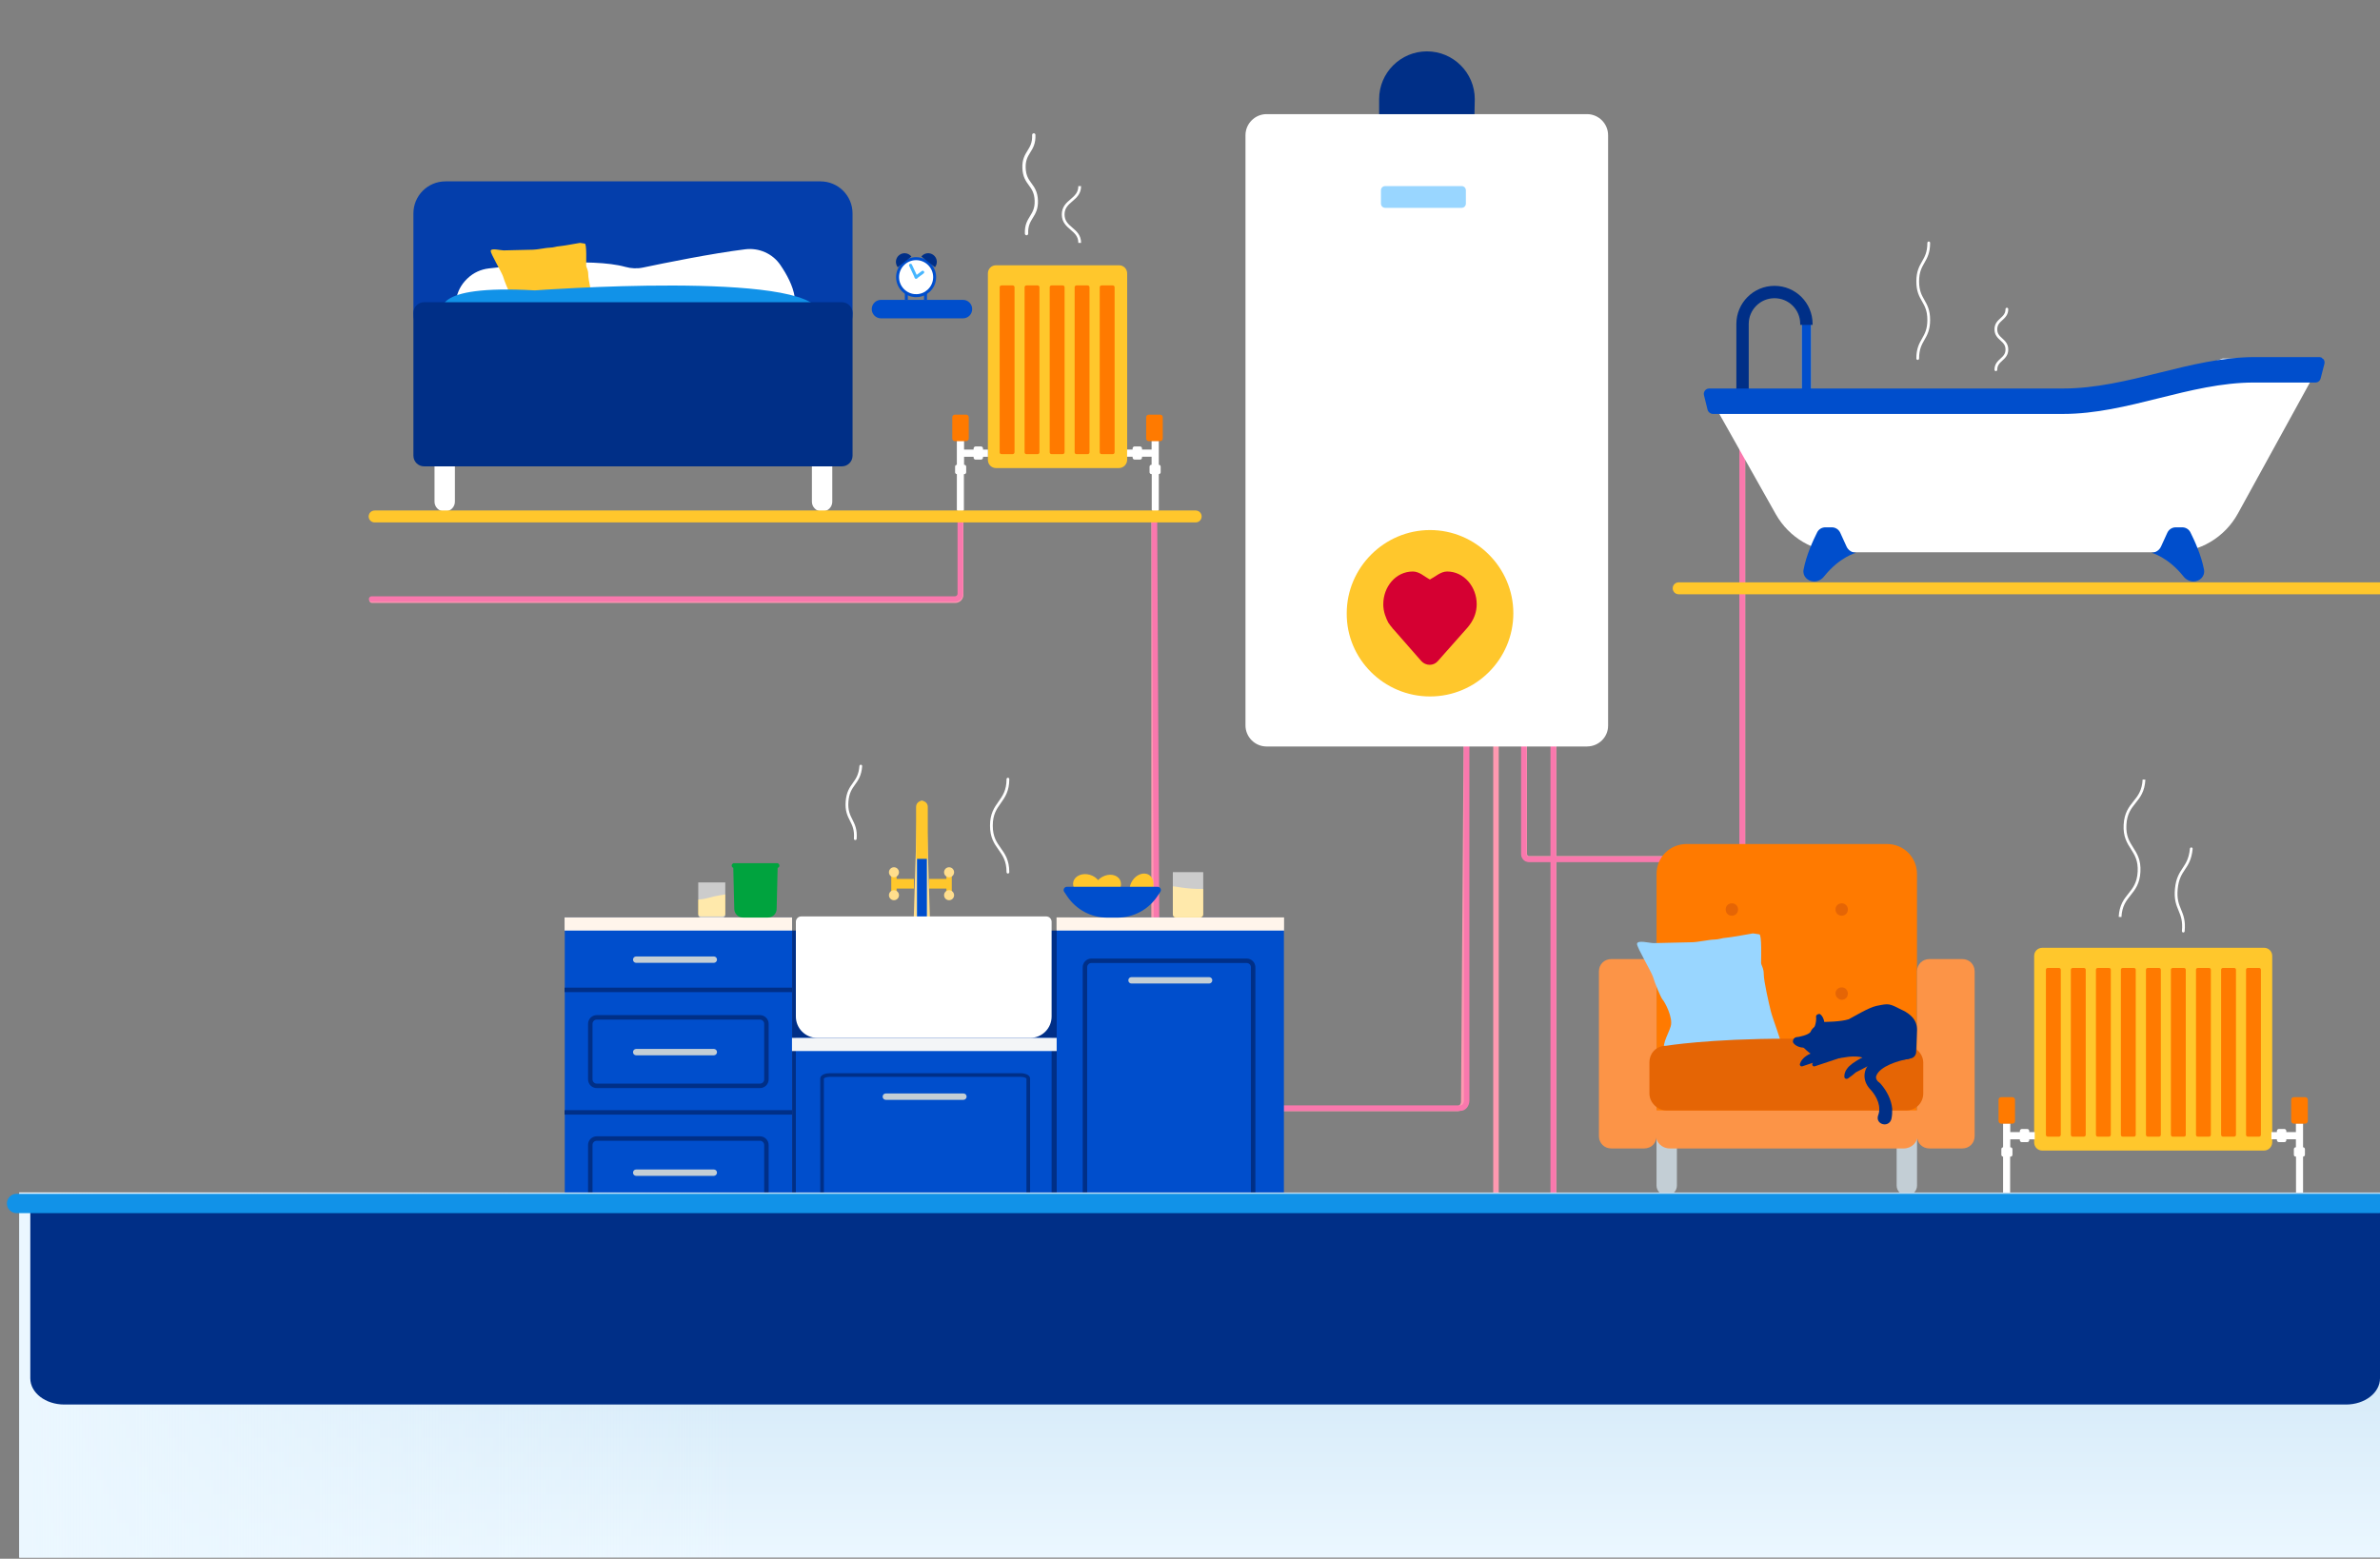 <svg width="864" height="566" viewBox="0 0 864 566" fill="none" xmlns="http://www.w3.org/2000/svg">
<rect x="0" y="0" width="864" height="566" fill="#808080" stroke="none"/>
<path d="M418.92 187.53V400C418.92 401.4 419.9 402.55 421.12 402.55H529.14C530.34 402.55 531.32 401.42 531.34 400.03L532.42 250.9" stroke="#FF99B1" stroke-width="1.91" stroke-linecap="round" stroke-linejoin="round"/>
<path d="M348.74 188.08V215.99C348.74 217.06 347.87 217.93 346.8 217.93H135.05" stroke="#FF99B1" stroke-width="2" stroke-linecap="round" stroke-linejoin="round"/>
<path d="M543.08 268.16V466.75C543.08 467.73 543.89 468.52 544.91 468.52H726.63C727.64 468.52 728.46 467.73 728.46 466.75V419.91" stroke="#FF99B1" stroke-width="2" stroke-linecap="round" stroke-linejoin="round"/>
<path d="M834.755 420.08V466.75C834.755 467.73 835.575 468.52 836.585 468.52H883.085" stroke="#F978AD" stroke-width="2" stroke-linecap="round" stroke-linejoin="round"/>
<path d="M553.33 266.58V309.96C553.33 311 554.11 311.86 555.07 311.86H630.85C631.81 311.86 632.59 311.01 632.59 309.96V160.12" stroke="#FF99B1" stroke-width="2" stroke-linecap="round" stroke-linejoin="round"/>
<path d="M563.99 259.59V492.22H336.81V410.16" stroke="#FF99B1" stroke-width="2" stroke-linecap="round" stroke-linejoin="round"/>
<path d="M419.1 189.35L420.17 399.63C420.19 401.14 421.17 402.37 422.37 402.37H530.23C531.45 402.37 532.43 401.12 532.43 399.6V268.42" stroke="#F978AD" stroke-width="2" stroke-linecap="round" stroke-linejoin="round"/>
<path d="M348.61 187.79V215.59C348.61 216.65 347.74 217.52 346.67 217.52H134.92" stroke="#F978AD" stroke-width="2" stroke-linecap="round" stroke-linejoin="round"/>
<path d="M553.2 266.91V310.13C553.2 311.17 553.98 312.02 554.94 312.02H630.72C631.68 312.02 632.46 311.17 632.46 310.13V160.84" stroke="#F978AD" stroke-width="2" stroke-linecap="round" stroke-linejoin="round"/>
<path d="M563.86 259.95V491.72H336.68V409.96" stroke="#F978AD" stroke-width="2" stroke-linecap="round" stroke-linejoin="round"/>
<path d="M668.23 200.54H788.69C798.57 200.54 807.63 195.15 812.4 186.49L843.34 130.18H806.9L763.39 145.72H621.58L644.7 186.78C649.52 195.26 658.47 200.54 668.23 200.54Z" fill="white"/>
<path d="M781 200.71C782.49 200.71 783.87 199.85 784.5 198.47L786.8 193.43C787.37 192.23 788.53 191.48 789.84 191.48H792.2C793.46 191.48 794.61 192.17 795.18 193.31C796.56 196.06 799.09 201.45 800.11 206.84C800.57 209.19 798.62 211.14 796.26 211.14C794.88 211.14 793.57 210.45 792.7 209.36C786.96 202.14 780.99 200.7 780.99 200.7L781 200.71Z" fill="#004ECC"/>
<path d="M673.85 200.71C672.36 200.71 670.98 199.85 670.35 198.47L668.05 193.43C667.48 192.23 666.32 191.48 665.01 191.48H662.65C661.39 191.48 660.24 192.17 659.67 193.31C658.29 196.06 655.76 201.45 654.74 206.84C654.29 209.19 656.23 211.14 658.59 211.14C659.97 211.14 661.28 210.45 662.15 209.36C667.89 202.14 673.86 200.7 673.86 200.7L673.85 200.71Z" fill="#004ECC"/>
<path d="M821.85 417.79H741.41C739.76 417.79 738.45 416.48 738.45 414.84V347.1C738.45 345.45 739.76 344.15 741.41 344.15H821.91C823.56 344.15 824.87 345.46 824.87 347.1V414.84C824.81 416.49 823.5 417.79 821.86 417.79H821.85Z" fill="#FFC72C"/>
<path fill-rule="evenodd" clip-rule="evenodd" d="M833.47 407.89V411.08H829.99V410.68C829.99 410.28 829.65 409.94 829.25 409.94H827.31C826.91 409.94 826.57 410.28 826.57 410.68V411.08H824.57V413.69H826.57V413.98C826.57 414.38 826.91 414.72 827.31 414.72H829.25C829.71 414.72 829.99 414.44 829.99 413.98V413.69H833.47V416.59H833.41C833.01 416.59 832.73 416.93 832.73 417.27V419.31C832.73 419.71 833.07 419.99 833.41 419.99H833.51V432.91C833.51 433.2 833.74 433.42 834.02 433.42H835.56C835.85 433.42 836.07 433.19 836.07 432.91V419.99C836.47 419.99 836.75 419.65 836.75 419.31V417.27C836.75 416.87 836.41 416.59 836.07 416.59V407.89H833.45H833.47Z" fill="white"/>
<path d="M831.76 407.04V399.36C831.76 398.85 832.16 398.39 832.73 398.39H836.83C837.34 398.39 837.8 398.79 837.8 399.36V407.04C837.8 407.55 837.4 408.01 836.83 408.01H832.73C832.22 408.01 831.76 407.61 831.76 407.04Z" fill="#FF7A00"/>
<path fill-rule="evenodd" clip-rule="evenodd" d="M727.17 407.89V416.6C726.8 416.62 726.54 416.9 726.54 417.28V419.32C726.54 419.64 726.8 419.97 727.17 420V432.92C727.17 433.2 727.39 433.43 727.68 433.43H729.22C729.5 433.43 729.73 433.21 729.73 432.92V420H729.89C730.23 420 730.57 419.72 730.57 419.32V417.28C730.57 416.94 730.29 416.6 729.89 416.6H729.78V413.7H733.25V413.99C733.25 414.44 733.59 414.73 733.99 414.73H735.93C736.33 414.73 736.67 414.39 736.67 413.99V413.7H738.66V411.09H736.67V410.69C736.67 410.29 736.33 409.95 735.93 409.95H733.99C733.59 409.95 733.25 410.29 733.25 410.69V411.09H729.78V407.9H727.16L727.17 407.89Z" fill="white"/>
<path d="M731.5 407.04V399.36C731.5 398.85 731.1 398.39 730.53 398.39H726.49C725.98 398.39 725.52 398.79 725.52 399.36V407.04C725.52 407.55 725.92 408.01 726.49 408.01H730.59C731.05 408.01 731.5 407.61 731.5 407.04Z" fill="#FF7A00"/>
<path d="M747.44 412.73H743.4C743 412.73 742.72 412.45 742.72 412.05V352.15C742.72 351.75 743 351.47 743.4 351.47H747.44C747.84 351.47 748.12 351.75 748.12 352.15V412.05C748.12 412.45 747.78 412.73 747.44 412.73Z" fill="#FF7A00"/>
<path d="M756.49 412.73H752.45C752.05 412.73 751.77 412.45 751.77 412.05V352.15C751.77 351.75 752.05 351.47 752.45 351.47H756.49C756.89 351.47 757.17 351.75 757.17 352.15V412.05C757.17 412.45 756.89 412.73 756.49 412.73Z" fill="#FF7A00"/>
<path d="M765.6 412.73H761.56C761.16 412.73 760.88 412.45 760.88 412.05V352.15C760.88 351.75 761.16 351.47 761.56 351.47H765.6C766 351.47 766.28 351.75 766.28 352.15V412.05C766.28 412.45 765.94 412.73 765.6 412.73Z" fill="#FF7A00"/>
<path d="M774.65 412.73H770.61C770.21 412.73 769.93 412.45 769.93 412.05V352.15C769.93 351.75 770.21 351.47 770.61 351.47H774.65C775.05 351.47 775.33 351.75 775.33 352.15V412.05C775.33 412.45 775.05 412.73 774.65 412.73Z" fill="#FF7A00"/>
<path d="M783.76 412.73H779.72C779.32 412.73 779.04 412.45 779.04 412.05V352.15C779.04 351.75 779.32 351.47 779.72 351.47H783.76C784.16 351.47 784.44 351.75 784.44 352.15V412.05C784.44 412.45 784.16 412.73 783.76 412.73Z" fill="#FF7A00"/>
<path d="M792.81 412.73H788.77C788.37 412.73 788.09 412.45 788.09 412.05V352.15C788.09 351.75 788.37 351.47 788.77 351.47H792.81C793.21 351.47 793.49 351.75 793.49 352.15V412.05C793.55 412.45 793.21 412.73 792.81 412.73Z" fill="#FF7A00"/>
<path d="M801.92 412.73H797.88C797.48 412.73 797.2 412.45 797.2 412.05V352.15C797.2 351.75 797.48 351.47 797.88 351.47H801.92C802.32 351.47 802.6 351.75 802.6 352.15V412.05C802.6 412.45 802.32 412.73 801.92 412.73Z" fill="#FF7A00"/>
<path d="M811.04 412.73H807C806.6 412.73 806.32 412.45 806.32 412.05V352.15C806.32 351.75 806.6 351.47 807 351.47H811.04C811.44 351.47 811.72 351.75 811.72 352.15V412.05C811.72 412.45 811.38 412.73 811.04 412.73Z" fill="#FF7A00"/>
<path d="M820.09 412.73H816.05C815.65 412.73 815.37 412.45 815.37 412.05V352.15C815.37 351.75 815.65 351.47 816.05 351.47H820.09C820.49 351.47 820.77 351.75 820.77 352.15V412.05C820.77 412.45 820.49 412.73 820.09 412.73Z" fill="#FF7A00"/>
<path d="M605.22 434.05H604.9C602.97 434.05 601.36 432.44 601.36 430.52V412.85C601.36 410.92 602.97 409.32 604.9 409.32H605.22C607.15 409.32 608.76 410.93 608.76 412.85V430.52C608.76 432.45 607.15 434.05 605.22 434.05Z" fill="#C3CED5"/>
<path d="M692.39 434.05H692.07C690.14 434.05 688.53 432.44 688.53 430.52V412.85C688.53 410.92 690.14 409.32 692.07 409.32H692.39C694.32 409.32 695.93 410.93 695.93 412.85V430.52C695.93 432.45 694.32 434.05 692.39 434.05Z" fill="#C3CED5"/>
<path d="M695.93 409.62H601.37V317.39C601.37 311.28 606.2 306.47 612.3 306.47H684.99C691.11 306.47 695.92 311.29 695.92 317.39V409.62H695.93Z" fill="#FF7A00"/>
<path d="M691.1 417.02H606.19C603.29 417.02 601.04 414.77 601.04 411.88V403.2H696.24V411.88C696.24 414.77 693.99 417.02 691.09 417.02H691.1Z" fill="#FC9447"/>
<path d="M596.86 417.02H584.96C582.39 417.02 580.45 415.09 580.45 412.52V352.75C580.45 350.18 582.38 348.25 584.96 348.25H596.86C599.43 348.25 601.37 350.18 601.37 352.75V412.52C601.37 415.09 599.44 417.02 596.86 417.02Z" fill="#FC9447"/>
<path d="M712.34 417.02H700.44C697.87 417.02 695.93 415.09 695.93 412.52V352.75C695.93 350.18 697.86 348.25 700.44 348.25H712.34C714.91 348.25 716.85 350.18 716.85 352.75V412.52C716.85 415.09 714.92 417.02 712.34 417.02Z" fill="#FC9447"/>
<path d="M668.58 332.5C669.87 332.5 670.83 331.53 670.83 330.25C670.83 328.97 669.86 328 668.58 328C667.3 328 666.33 328.97 666.33 330.25C666.33 331.53 667.3 332.5 668.58 332.5Z" fill="#E56505"/>
<path d="M668.58 363.03C669.87 363.03 670.83 362.06 670.83 360.78C670.83 359.5 669.86 358.53 668.58 358.53C667.3 358.53 666.33 359.5 666.33 360.78C666.33 361.75 667.3 363.03 668.58 363.03Z" fill="#E56505"/>
<path d="M628.71 332.5C630 332.5 630.96 331.53 630.96 330.25C630.96 328.97 629.99 328 628.71 328C627.43 328 626.46 328.97 626.46 330.25C626.46 331.53 627.43 332.5 628.71 332.5Z" fill="#E56505"/>
<path d="M628.71 363.03C630 363.03 630.96 362.06 630.96 360.78C630.96 359.5 629.99 358.53 628.71 358.53C627.43 358.53 626.46 359.5 626.46 360.78C626.46 361.75 627.43 363.03 628.71 363.03Z" fill="#002F87"/>
<path d="M636.42 338.92C636.42 338.92 627.42 340.53 626.45 340.53C625.48 340.53 623.88 341.17 622.27 341.17C620.66 341.17 616.15 342.14 614.23 342.14C612.31 342.14 602.01 342.46 600.4 342.46C598.79 342.46 594.28 341.17 594.28 342.78C594.28 344.07 599.43 352.74 600.07 354.67C600.71 356.92 602.97 362.38 603.61 363.03C604.25 363.67 607.47 369.46 606.51 372.67C605.55 375.88 602.33 380.71 605.22 381.67C607.79 382.64 620.34 378.14 625.49 378.14C630.96 378.14 641.57 378.46 643.18 379.11C644.79 379.75 646.4 379.75 646.72 379.43C647.04 379.11 643.5 369.79 642.86 367.22C642.22 364.65 640.29 356.3 640.29 353.72C640.29 351.47 639.32 350.51 639.32 349.55C639.32 348.59 639.64 339.27 638.68 339.27C636.75 338.95 636.43 338.95 636.43 338.95L636.42 338.92Z" fill="#99D6FF"/>
<path d="M692.07 403.2H604.9C601.68 403.2 598.78 400.3 598.78 397.09V385.84C598.78 382.31 601.35 379.73 604.9 379.73C604.9 379.73 620.34 377.16 648.97 377.16C677.6 377.16 692.07 379.73 692.07 379.73C695.29 379.73 698.19 382.62 698.19 385.84V397.09C698.19 400.3 695.62 403.2 692.07 403.2Z" fill="#E56505"/>
<path d="M695.61 381.98C695.61 382.95 694.97 383.91 694 384.23C691.75 384.87 688.53 385.2 683.71 384.55C683.71 384.55 680.49 386.16 677.59 384.55C674.69 382.94 669.87 383.91 669.87 383.91C669.87 383.91 668.26 384.23 666.33 384.23C664.4 383.91 664.08 384.55 664.08 384.55C664.08 384.55 662.47 385.52 660.22 383.91C659.9 383.91 659.9 383.59 659.58 383.59C658.94 383.59 657.33 382.95 655.07 380.7C654.86 380.49 654.64 380.38 654.43 380.38C653.46 380.38 651.53 379.74 650.89 378.45C650.89 378.45 650.57 376.52 652.82 376.52C652.82 376.52 656.68 375.88 657.33 374.59C657.33 374.59 657.97 372.34 662.48 371.06C662.48 371.06 668.27 371.06 671.16 370.09C673.09 369.12 678.23 365.92 681.13 365.27C685.96 364.3 685.64 364.3 690.78 366.88C690.78 366.88 692.39 367.52 694 369.13C695.29 370.42 695.93 372.03 695.93 373.95L695.61 381.99H695.59L695.61 381.98Z" fill="#002F87"/>
<path d="M658.3 373.96C658.3 373.96 659.59 371.39 659.27 369.14C659.27 368.5 659.91 368.17 660.56 368.17C661.2 368.49 662.17 369.46 662.49 372.34L658.31 373.95L658.3 373.96Z" fill="#002F87"/>
<path d="M692.39 384.56C689.17 385.2 682.42 387.13 681.13 390.67C680.81 391.64 681.45 392.6 682.42 393.24L682.1 392.92C682.42 393.24 682.74 393.56 682.74 393.56C684.99 396.13 686.6 399.34 686.92 402.56C686.92 403.85 686.92 405.13 686.6 406.41C685.63 409.63 680.81 408.34 681.77 405.12C683.06 401.91 681.45 398.37 679.2 395.81C676.3 392.92 675.98 389.06 678.88 385.85C680.81 383.6 683.71 382.32 686.27 381.03C687.88 380.39 689.17 379.74 690.78 379.42C691.1 379.42 691.42 379.1 691.42 379.1C692.71 378.78 694.32 379.42 694.64 380.71C694.96 382.96 693.67 384.56 692.39 384.56Z" fill="#002F87"/>
<path d="M678.88 382.63C678.88 382.63 672.13 385.53 670.52 388.09C669.55 389.38 669.55 390.34 669.55 390.98C669.55 391.62 670.19 391.95 670.84 391.62C671.81 390.98 673.41 389.69 673.74 389.37L682.42 384.87L678.88 382.62V382.63Z" fill="#002F87"/>
<path d="M666.66 381.03C665.69 381.35 659.26 382.32 657.98 386.17C657.66 386.81 658.3 387.46 658.95 387.14L670.53 383.29C671.17 382.97 671.17 382 670.53 382L666.67 381.03H666.66Z" fill="#002F87"/>
<path d="M662.15 381.03C661.18 381.35 654.75 382.32 653.47 386.17C653.15 386.81 653.79 387.46 654.44 387.14L666.02 383.29C666.66 382.97 666.66 382 666.02 382L662.16 381.03H662.15Z" fill="#002F87"/>
<path d="M655.78 116.8V147.51" stroke="#99D6FF" stroke-width="3.22" stroke-miterlimit="10"/>
<path d="M655.78 116.26V148.32" stroke="#004ECC" stroke-width="3.28" stroke-miterlimit="10"/>
<path d="M576.11 271.06H459.81C455.58 271.06 452.14 267.61 452.14 263.39V49.11C452.14 44.89 455.59 41.44 459.81 41.44H576.11C580.34 41.44 583.78 44.89 583.78 49.11V263.49C583.78 267.71 580.33 271.05 576.11 271.05V271.06Z" fill="white"/>
<path d="M530.59 75.47H502.88C501.99 75.47 501.32 74.8 501.32 73.91V69.13C501.32 68.24 501.99 67.57 502.88 67.57H530.59C531.48 67.57 532.15 68.24 532.15 69.13V73.91C532.15 74.8 531.48 75.47 530.59 75.47Z" fill="#99D6FF"/>
<path d="M535.27 41.44H500.66V35.99C500.66 26.42 508.45 18.65 518.02 18.65C527.59 18.65 535.38 26.43 535.38 35.99L535.27 41.44Z" fill="#002F87"/>
<path d="M519.14 252.89C535.89 252.89 549.38 239.27 549.38 222.68C549.38 206.09 535.74 192.47 519.14 192.47C502.54 192.47 488.9 206.09 488.9 222.68C488.75 239.27 502.39 252.89 519.14 252.89Z" fill="#FFC72C"/>
<path fill-rule="evenodd" clip-rule="evenodd" d="M502.17 219.38C502.17 213.12 506.64 207.52 512.91 207.52C515.25 207.52 517.27 209.46 518.54 210.11C518.75 210.22 518.97 210.32 519.07 210.43C519.28 210.32 519.5 210.22 519.6 210.11C520.99 209.46 523 207.52 525.34 207.52C531.5 207.52 536.08 213.13 536.08 219.38C536.08 222.18 535.12 224.44 534.17 225.95C533.21 227.46 532.26 228.43 532.26 228.43L521.95 240.07C520.35 241.9 517.59 241.79 516 240.07L505.9 228.54L505.79 228.43C505.68 228.32 505.47 228.11 505.36 227.89C504.93 227.45 504.51 226.82 503.97 226.06C503.22 224.55 502.16 222.28 502.16 219.38H502.17Z" fill="#D50032"/>
<path d="M212.71 458.52H283.2C285.59 458.52 287.55 456.56 287.55 454.17V333.13H205.02V450.83C205.02 455.07 208.46 458.52 212.72 458.52H212.71Z" fill="#004ECC"/>
<path d="M275.87 438.3H216.65C215.34 438.3 214.29 437.24 214.29 435.95V415.77C214.29 414.46 215.35 413.42 216.65 413.42H275.87C277.18 413.42 278.23 414.48 278.23 415.77V435.95C278.23 437.26 277.17 438.3 275.87 438.3Z" stroke="#002F87" stroke-width="1.62" stroke-miterlimit="10"/>
<path d="M275.87 394.29H216.65C215.34 394.29 214.29 393.23 214.29 391.94V371.76C214.29 370.45 215.35 369.41 216.65 369.41H275.87C277.18 369.41 278.23 370.46 278.23 371.76V391.94C278.23 393.25 277.17 394.29 275.87 394.29Z" stroke="#002F87" stroke-width="1.62" stroke-miterlimit="10"/>
<path d="M287.55 359.44H204.95" stroke="#002F87" stroke-width="1.62" stroke-miterlimit="10"/>
<path d="M287.55 403.92H204.95" stroke="#002F87" stroke-width="1.62" stroke-miterlimit="10"/>
<path d="M259.13 349.62H230.96C230.31 349.62 229.8 349.12 229.8 348.46C229.8 347.8 230.3 347.3 230.96 347.3H259.13C259.78 347.3 260.29 347.8 260.29 348.46C260.29 349.08 259.75 349.62 259.13 349.62Z" fill="#C3CED5"/>
<path d="M259.13 383.2H230.96C230.31 383.2 229.8 382.7 229.8 382.04C229.8 381.38 230.3 380.88 230.96 380.88H259.13C259.78 380.88 260.29 381.38 260.29 382.04C260.29 382.7 259.75 383.2 259.13 383.2Z" fill="#C3CED5"/>
<path d="M259.13 426.97H230.96C230.31 426.97 229.8 426.47 229.8 425.81C229.8 425.15 230.3 424.65 230.96 424.65H259.13C259.78 424.65 260.29 425.15 260.29 425.81C260.29 426.43 259.75 426.97 259.13 426.97Z" fill="#C3CED5"/>
<path d="M458.58 458.52H393.15C387.9 458.52 383.6 454.23 383.6 448.98V338.32C383.6 335.45 385.93 333.13 388.79 333.13H460.9C463.77 333.13 466.09 335.45 466.09 338.32V451.01C466.09 455.16 462.73 458.52 458.57 458.52H458.58Z" fill="#004ECC"/>
<path d="M452.57 437.58H396.22C394.91 437.58 393.86 436.53 393.86 435.23V351.22C393.86 349.91 394.91 348.87 396.22 348.87H452.57C453.88 348.87 454.92 349.92 454.92 351.22V435.23C454.88 436.54 453.87 437.58 452.57 437.58Z" stroke="#002F87" stroke-width="1.62" stroke-miterlimit="10"/>
<path d="M204.95 337.9H287.55V333.12H204.95V337.9Z" fill="#FFF5EB"/>
<path d="M383.55 337.9H466.15V333.12H383.55V337.9Z" fill="#FFF5EB"/>
<path d="M263.29 324.76V331.86C263.29 332.36 262.89 332.77 262.38 332.77H254.4C253.9 332.77 253.49 332.37 253.49 331.86V326.68C254.36 326.61 255.92 326.39 257.7 325.89C259.59 325.35 262.09 324.95 263.28 324.77L263.29 324.76Z" fill="#FFC72C"/>
<path opacity="0.6" d="M263.29 320.42V332.23C263.29 332.73 262.89 333.14 262.38 333.14H254.4C253.9 333.14 253.49 332.74 253.49 332.23V320.42H263.29Z" fill="white"/>
<path d="M436.8 322.77V331.94C436.8 332.59 436.32 333.13 435.78 333.13H426.79C426.21 333.13 425.77 332.59 425.77 331.94V321.87C426.71 321.76 430.33 322.89 436.79 322.78L436.8 322.77Z" fill="#FFC72C"/>
<path opacity="0.6" d="M436.8 316.69V331.94C436.8 332.59 436.32 333.13 435.78 333.13H426.79C426.21 333.13 425.77 332.59 425.77 331.94V316.69H436.8Z" fill="white"/>
<path d="M282.94 314.3C282.94 313.94 282.73 313.61 282.4 313.51V313.44H266.16V313.51C265.83 313.66 265.62 313.95 265.62 314.3C265.62 314.7 265.87 314.99 266.2 315.13L266.56 330.09C266.6 331.79 268.01 333.17 269.72 333.17H278.78C280.49 333.17 281.9 331.8 281.94 330.09L282.3 315.13C282.74 315.02 282.95 314.69 282.95 314.3H282.94Z" fill="#00A33E"/>
<path d="M404.02 325.39C406.48 324.04 407.62 321.39 406.55 319.45C405.49 317.52 402.64 317.05 400.18 318.39C397.72 319.74 396.58 322.39 397.65 324.33C398.71 326.26 401.56 326.73 404.02 325.39Z" fill="#FFC72C"/>
<path d="M397.63 322.95C398.13 322.66 398.65 323.2 398.9 323.64C399.15 324.08 399.3 324.8 398.79 325.09C398.29 325.38 397.31 325.09 397.05 324.65C396.8 324.21 397.12 323.24 397.63 322.95Z" fill="#FFC72C"/>
<path d="M417.77 324.12C419.28 321.76 418.99 318.88 417.14 317.7C415.28 316.52 412.56 317.47 411.04 319.83C409.53 322.19 409.82 325.07 411.67 326.25C413.53 327.43 416.25 326.48 417.77 324.12Z" fill="#FFC72C"/>
<path d="M410.98 325.05C411.31 324.58 412 324.76 412.43 325.05C412.87 325.3 413.34 325.88 413.05 326.36C412.72 326.83 411.74 327.09 411.31 326.8C410.87 326.55 410.66 325.57 410.98 325.06V325.05Z" fill="#FFC72C"/>
<path d="M383.61 337.9H287.56V458.51H383.61V337.9Z" fill="#002F87"/>
<path d="M399.43 322.89C400.04 320.78 398.35 318.44 395.66 317.65C392.97 316.87 390.29 317.96 389.68 320.07C389.07 322.18 390.76 324.52 393.45 325.31C396.14 326.08 398.82 325 399.43 322.89Z" fill="#FFC72C"/>
<path d="M405.61 333.21H401.95C396.14 333.21 390.71 330.32 387.44 325.49L386.32 323.82C385.82 323.06 386.36 322.01 387.3 322.01H420.26C421.2 322.01 421.74 323.07 421.24 323.82L420.12 325.49C416.89 330.31 411.46 333.21 405.61 333.21Z" fill="#004ECC"/>
<path d="M381.76 376.87H288.91V448.23H381.76V376.87Z" fill="#004ECC"/>
<path d="M287.51 381.65H383.6V376.87H287.51V381.65Z" fill="#F3F5F7"/>
<path d="M370.4 438.3H301.32C299.72 438.3 298.43 437.73 298.43 437.03V391.62C298.43 390.91 299.72 390.35 301.32 390.35H370.4C372 390.35 373.29 390.92 373.29 391.62V437.03C373.24 437.74 372 438.3 370.4 438.3Z" stroke="#002F87" stroke-width="1.32" stroke-miterlimit="10"/>
<path d="M349.75 399.37H321.58C320.93 399.37 320.42 398.87 320.42 398.21C320.42 397.55 320.92 397.05 321.58 397.05H349.75C350.4 397.05 350.91 397.55 350.91 398.21C350.91 398.83 350.37 399.37 349.75 399.37Z" fill="#C3CED5"/>
<path d="M438.94 357.13H410.77C410.12 357.13 409.61 356.63 409.61 355.97C409.61 355.31 410.11 354.81 410.77 354.81H438.94C439.59 354.81 440.1 355.31 440.1 355.97C440.1 356.59 439.56 357.13 438.94 357.13Z" fill="#C3CED5"/>
<path d="M332.94 293.62C332.99 292.05 333.7 290.82 334.56 290.82H334.73C335.58 290.82 336.3 292.05 336.35 293.62L337.88 342.93H331.42L332.95 293.62H332.94Z" fill="#FFDE8D"/>
<path d="M344.55 325.37C344.02 325.37 343.58 324.93 343.58 324.4V317.39C343.58 316.86 344.02 316.42 344.55 316.42C345.08 316.42 345.52 316.86 345.52 317.39V324.4C345.52 324.93 345.08 325.37 344.55 325.37Z" fill="#FFC72C"/>
<path d="M344.37 319.15H337.3V322.65H344.37V319.15Z" fill="#FFC72C"/>
<path d="M344.54 318.55C345.55 318.55 346.36 317.74 346.36 316.73C346.36 315.72 345.54 314.91 344.54 314.91C343.54 314.91 342.72 315.73 342.72 316.73C342.72 317.73 343.54 318.55 344.54 318.55Z" fill="#FFDE8D"/>
<path d="M344.54 326.88C345.55 326.88 346.36 326.06 346.36 325.06C346.36 324.06 345.54 323.24 344.54 323.24C343.54 323.24 342.72 324.05 342.72 325.06C342.72 326.07 343.54 326.88 344.54 326.88Z" fill="#FFDE8D"/>
<path d="M324.52 325.37C323.99 325.37 323.55 324.93 323.55 324.4V317.39C323.55 316.86 323.99 316.42 324.52 316.42C325.05 316.42 325.49 316.86 325.49 317.39V324.4C325.49 324.93 325.05 325.37 324.52 325.37Z" fill="#FFC72C"/>
<path d="M331.78 319.15H324.7V322.65H331.78V319.15Z" fill="#FFC72C"/>
<path d="M324.53 318.55C325.54 318.55 326.35 317.74 326.35 316.73C326.35 315.72 325.53 314.91 324.53 314.91C323.53 314.91 322.71 315.73 322.71 316.73C322.71 317.73 323.53 318.55 324.53 318.55Z" fill="#FFDE8D"/>
<path d="M324.53 326.88C325.54 326.88 326.35 326.06 326.35 325.06C326.35 324.06 325.53 323.24 324.53 323.24C323.53 323.24 322.71 324.05 322.71 325.06C322.71 326.07 323.53 326.88 324.53 326.88Z" fill="#FFDE8D"/>
<path d="M334.65 309.24V346.03" stroke="#99D6FF" stroke-width="3.52" stroke-miterlimit="10"/>
<path d="M334.69 301.6V339.5" stroke="#004ECC" stroke-width="3.56" stroke-miterlimit="10"/>
<path d="M332.57 292.94C332.57 291.77 333.52 290.82 334.69 290.82C335.86 290.82 336.81 291.77 336.81 292.94V311.86H332.56V292.94H332.57Z" fill="#FFC72C"/>
<path d="M290.85 332.77H379.82C380.89 332.77 381.76 333.64 381.76 334.71V369.12C381.76 373.4 378.29 376.87 374.01 376.87H296.67C292.39 376.87 288.92 373.4 288.92 369.12V334.71C288.92 333.64 289.79 332.77 290.86 332.77H290.85Z" fill="white"/>
<path d="M632.59 143.25V117.62C632.59 111.26 637.76 106.04 644.18 106.04C650.6 106.04 655.77 111.2 655.77 117.62V117.97" stroke="#002F87" stroke-width="4.49"/>
<path d="M621.79 150.31H748.91C772.62 150.31 794.76 138.9 818.29 138.9H840.56C841.48 138.9 842.23 138.27 842.45 137.41L843.83 132.07C844.12 130.87 843.2 129.66 841.94 129.66H818.64C794.93 129.66 772.73 141.07 748.91 141.07H620.47C619.21 141.07 618.29 142.27 618.58 143.48L619.9 148.81C620.13 149.67 620.94 150.3 621.79 150.3V150.31Z" fill="#004ECC"/>
<path d="M297.86 65.86H161.71C155.29 65.86 150.08 71.06 150.08 77.48V113.85C150.08 120.27 155.29 125.47 161.71 125.47H297.86C304.28 125.47 309.49 120.27 309.49 113.85V77.48C309.49 71.06 304.28 65.86 297.86 65.86Z" fill="#043EAB"/>
<path d="M177.44 97.47C187.45 96.29 214.91 93.51 226.98 96.9C229.1 97.5 231.32 97.6 233.48 97.14C241.01 95.55 258.4 92.02 270.55 90.52C275.52 89.91 280.45 92.06 283.27 96.19C287.9 102.95 292.69 113.33 282.92 118.24C270.6 124.44 203.49 124.45 178.88 124.23C167.03 124.12 160.99 109.74 169.4 101.4C169.53 101.27 169.65 101.15 169.79 101.02C171.87 99.04 174.56 97.81 177.42 97.47H177.44Z" fill="white"/>
<path d="M210.57 88.19C210.57 88.19 203.64 89.43 202.89 89.43C202.14 89.43 200.91 89.92 199.67 89.92C198.43 89.92 194.97 90.67 193.48 90.67C191.99 90.67 184.07 90.92 182.84 90.92C181.61 90.92 178.14 89.93 178.14 91.17C178.14 92.16 182.1 98.84 182.6 100.32C183.09 102.05 184.83 106.26 185.32 106.75C185.81 107.24 188.29 111.7 187.55 114.17C186.81 116.64 184.33 120.36 186.56 121.09C188.54 121.84 198.19 118.37 202.15 118.37C206.36 118.37 214.53 118.62 215.77 119.12C217.01 119.61 218.24 119.61 218.49 119.37C218.74 119.13 216.02 111.95 215.52 109.97C215.02 107.99 213.54 101.57 213.54 99.58C213.54 97.85 212.79 97.11 212.79 96.37C212.79 95.63 213.04 88.46 212.3 88.46C210.82 88.21 210.57 88.21 210.57 88.21V88.19Z" fill="#FFC72C"/>
<path d="M160.89 113.44C160.89 113.44 155.13 103.21 194.18 105.44C194.18 105.44 293.73 98.08 297.57 113.44C301.41 128.8 160.59 115.36 160.59 115.36L160.89 113.44Z" fill="#1192E8"/>
<path d="M161.6 185.71H161.28C159.35 185.71 157.74 184.1 157.74 182.18V164.51C157.74 162.58 159.35 160.98 161.28 160.98H161.6C163.53 160.98 165.14 162.59 165.14 164.51V182.18C165.14 184.11 163.53 185.71 161.6 185.71Z" fill="white"/>
<path d="M298.6 185.71H298.28C296.35 185.71 294.74 184.1 294.74 182.18V164.51C294.74 162.58 296.35 160.98 298.28 160.98H298.6C300.53 160.98 302.14 162.59 302.14 164.51V182.18C302.14 184.11 300.53 185.71 298.6 185.71Z" fill="white"/>
<path d="M305.61 109.74H153.96C151.82 109.74 150.08 111.47 150.08 113.61V165.47C150.08 167.61 151.82 169.34 153.96 169.34H305.62C307.76 169.34 309.5 167.61 309.5 165.47V113.61C309.5 111.47 307.76 109.74 305.62 109.74H305.61Z" fill="#002F87"/>
<path d="M349.57 108.88H319.83C317.97 108.88 316.47 110.38 316.47 112.24C316.47 114.1 317.98 115.6 319.83 115.6H349.57C351.43 115.6 352.93 114.1 352.93 112.24C352.93 110.38 351.42 108.88 349.57 108.88Z" fill="#004ECC"/>
<path d="M332.57 107.36C328.88 107.36 325.84 104.34 325.84 100.64C325.84 96.94 328.86 93.92 332.57 93.92C336.28 93.92 339.3 96.94 339.3 100.64C339.3 102.61 338.45 104.38 337.09 105.61C336.79 105.88 336.47 106.12 336.12 106.35C335.09 107 333.87 107.37 332.57 107.37V107.36Z" fill="white" stroke="#004ECC" stroke-width="1.08" stroke-miterlimit="10"/>
<path d="M335.98 108.88V106.34" stroke="#004ECC" stroke-width="1.08" stroke-miterlimit="10"/>
<path d="M329.02 108.88V106.34" stroke="#004ECC" stroke-width="1.08" stroke-miterlimit="10"/>
<path d="M330.55 96.3L332.57 100.64" stroke="#47B6FF" stroke-width="1.08" stroke-linecap="round" stroke-linejoin="round"/>
<path d="M334.97 98.85L332.57 100.64" stroke="#47B6FF" stroke-width="1.08" stroke-linecap="round" stroke-linejoin="round"/>
<path d="M330.86 93.15C329.78 91.78 327.81 91.55 326.44 92.62C325.07 93.69 324.84 95.67 325.91 97.04L330.86 93.16V93.15Z" fill="#002F87"/>
<path d="M334.47 93.15C335.55 91.78 337.52 91.55 338.89 92.62C340.26 93.69 340.49 95.67 339.42 97.04L334.47 93.16V93.15Z" fill="#002F87"/>
<path d="M406.17 169.96H361.59C359.94 169.96 358.63 168.65 358.63 167.01V99.27C358.63 97.62 359.94 96.32 361.59 96.32H406.23C407.88 96.32 409.19 97.63 409.19 99.27V167.01C409.13 168.66 407.82 169.96 406.18 169.96H406.17Z" fill="#FFC72C"/>
<path fill-rule="evenodd" clip-rule="evenodd" d="M418.06 160.06V163.24H414.58V162.84C414.58 162.44 414.24 162.1 413.84 162.1H411.9C411.5 162.1 411.16 162.44 411.16 162.84V163.24H409.16V165.85H411.16V166.14C411.16 166.54 411.5 166.88 411.9 166.88H413.84C414.3 166.88 414.58 166.6 414.58 166.14V165.85H418.06V168.76H418C417.6 168.76 417.32 169.1 417.32 169.44V171.48C417.32 171.88 417.66 172.16 418 172.16H418.11V185.08C418.11 185.37 418.34 185.59 418.62 185.59H420.16C420.45 185.59 420.67 185.36 420.67 185.08V172.16C421.07 172.16 421.35 171.82 421.35 171.48V169.44C421.35 169.04 421.01 168.76 420.67 168.76V160.06H418.05H418.06Z" fill="white"/>
<path d="M416.08 159.21V151.53C416.08 151.02 416.48 150.56 417.05 150.56H421.15C421.66 150.56 422.12 150.96 422.12 151.53V159.21C422.12 159.72 421.72 160.18 421.15 160.18H417.05C416.54 160.18 416.08 159.78 416.08 159.21Z" fill="#FF7A00"/>
<path d="M354.18 166.89H356.12C356.52 166.89 356.86 166.55 356.86 166.15V162.85C356.86 162.45 356.52 162.11 356.12 162.11H354.18C353.78 162.11 353.44 162.45 353.44 162.85V166.15C353.44 166.6 353.78 166.89 354.18 166.89Z" fill="white"/>
<path d="M346.72 169.45V171.49C346.72 171.83 347 172.17 347.4 172.17H350.07C350.41 172.17 350.75 171.89 350.75 171.49V169.45C350.75 169.11 350.47 168.77 350.07 168.77H347.4C347 168.77 346.72 169.05 346.72 169.45Z" fill="white"/>
<path d="M347.86 165.86H358.63V163.25H347.86V165.86Z" fill="white"/>
<path d="M347.36 160.06V170.92H349.98V160.06H347.36Z" fill="white"/>
<path d="M347.36 171.55V185.09C347.36 185.37 347.58 185.6 347.87 185.6H349.41C349.69 185.6 349.92 185.38 349.92 185.09V171.55H347.35H347.36Z" fill="white"/>
<path d="M351.68 159.21V151.53C351.68 151.02 351.28 150.56 350.71 150.56H346.67C346.16 150.56 345.7 150.96 345.7 151.53V159.21C345.7 159.72 346.1 160.18 346.67 160.18H350.77C351.22 160.18 351.68 159.78 351.68 159.21Z" fill="#FF7A00"/>
<path d="M434.06 187.53H136" stroke="#FFC72C" stroke-width="4.33" stroke-linecap="round"/>
<path d="M864 213.62H609.4" stroke="#FFC72C" stroke-width="4.33" stroke-linecap="round"/>
<path d="M466.11 447H205.02V460.47H466.11V447Z" fill="#004ECC"/>
<path d="M466 447H205V448.5H466V447Z" fill="#002F87"/>
<path d="M367.62 164.9H363.58C363.18 164.9 362.9 164.62 362.9 164.22V104.32C362.9 103.92 363.18 103.64 363.58 103.64H367.62C368.02 103.64 368.3 103.92 368.3 104.32V164.22C368.3 164.62 367.96 164.9 367.62 164.9Z" fill="#FF7A00"/>
<path d="M376.67 164.9H372.63C372.23 164.9 371.95 164.62 371.95 164.22V104.32C371.95 103.92 372.23 103.64 372.63 103.64H376.67C377.07 103.64 377.35 103.92 377.35 104.32V164.22C377.35 164.62 377.07 164.9 376.67 164.9Z" fill="#FF7A00"/>
<path d="M385.79 164.9H381.75C381.35 164.9 381.07 164.62 381.07 164.22V104.32C381.07 103.92 381.35 103.64 381.75 103.64H385.79C386.19 103.64 386.47 103.92 386.47 104.32V164.22C386.47 164.62 386.13 164.9 385.79 164.9Z" fill="#FF7A00"/>
<path d="M394.84 164.9H390.8C390.4 164.9 390.12 164.62 390.12 164.22V104.32C390.12 103.92 390.4 103.64 390.8 103.64H394.84C395.24 103.64 395.52 103.92 395.52 104.32V164.22C395.52 164.62 395.24 164.9 394.84 164.9Z" fill="#FF7A00"/>
<path d="M403.95 164.9H399.91C399.51 164.9 399.23 164.62 399.23 164.22V104.32C399.23 103.92 399.51 103.64 399.91 103.64H403.95C404.35 103.64 404.63 103.92 404.63 104.32V164.22C404.63 164.62 404.35 164.9 403.95 164.9Z" fill="#FF7A00"/>
<path d="M365.9 282.91C365.9 291.35 359.9 291.35 359.9 299.8C359.9 308.25 365.9 308.24 365.9 316.69" stroke="white" stroke-linecap="round" stroke-linejoin="round"/>
<path d="M312.49 278.18C311.99 284.77 308 284.47 307.5 291.06C307 297.65 310.99 297.95 310.49 304.54" stroke="white" stroke-linecap="round" stroke-linejoin="round"/>
<path d="M391.96 67.57C391.96 72.73 385.96 72.73 385.96 77.88C385.96 83.03 391.96 83.04 391.96 88.19" stroke="white" stroke-miterlimit="10"/>
<path d="M375.29 49C375.52 54.94 371.52 55.09 371.75 61.04C371.98 66.99 375.97 66.83 376.2 72.78C376.43 78.73 372.43 78.88 372.66 84.83" stroke="white" stroke-width="1.2" stroke-linecap="round" stroke-linejoin="round"/>
<path d="M700.18 88.19C700.18 95.19 696.18 95.19 696.18 102.18C696.18 109.17 700.18 109.18 700.18 116.18C700.18 123.18 696.18 123.18 696.18 130.18" stroke="white" stroke-linecap="round" stroke-linejoin="round"/>
<path d="M728.55 112.24C728.55 115.91 724.55 115.91 724.55 119.58C724.55 123.25 728.55 123.25 728.55 126.92C728.55 130.59 724.55 130.59 724.55 134.26" stroke="white" stroke-linecap="round" stroke-linejoin="round"/>
<path d="M778.33 283.08C777.88 291.45 771.89 291.12 771.44 299.49C770.99 307.86 776.98 308.18 776.53 316.55C776.08 324.92 770.09 324.6 769.64 332.96" stroke="white" stroke-miterlimit="10"/>
<path d="M795.49 308.21C794.76 315.68 790.78 315.29 790.06 322.77C789.34 330.25 793.31 330.63 792.59 338.1" stroke="white" stroke-linecap="round" stroke-linejoin="round"/>
<rect x="7" y="433" width="857.35" height="132.58" fill="url(#paint0_linear_2130_12194)"/>
<rect x="7" y="433" width="857.35" height="132.58" fill="url(#paint1_linear_2130_12194)"/>
<path d="M11 439H864V500.481C864 505.74 858.477 510 851.657 510H23.343C16.523 510 11 505.74 11 500.481V439Z" fill="#002F87"/>
<path d="M864 437H6" stroke="#1192E8" stroke-width="6.992" stroke-linecap="round"/>
<defs>
<linearGradient id="paint0_linear_2130_12194" x1="435.675" y1="433" x2="435.675" y2="565.58" gradientUnits="userSpaceOnUse">
<stop stop-color="#BFDDF1"/>
<stop offset="1" stop-color="#EBF7FF"/>
</linearGradient>
<linearGradient id="paint1_linear_2130_12194" x1="268.696" y1="499.29" x2="7" y2="499.29" gradientUnits="userSpaceOnUse">
<stop stop-color="#EBF7FF" stop-opacity="0"/>
<stop offset="1" stop-color="#EBF7FF"/>
</linearGradient>
</defs>
</svg>
